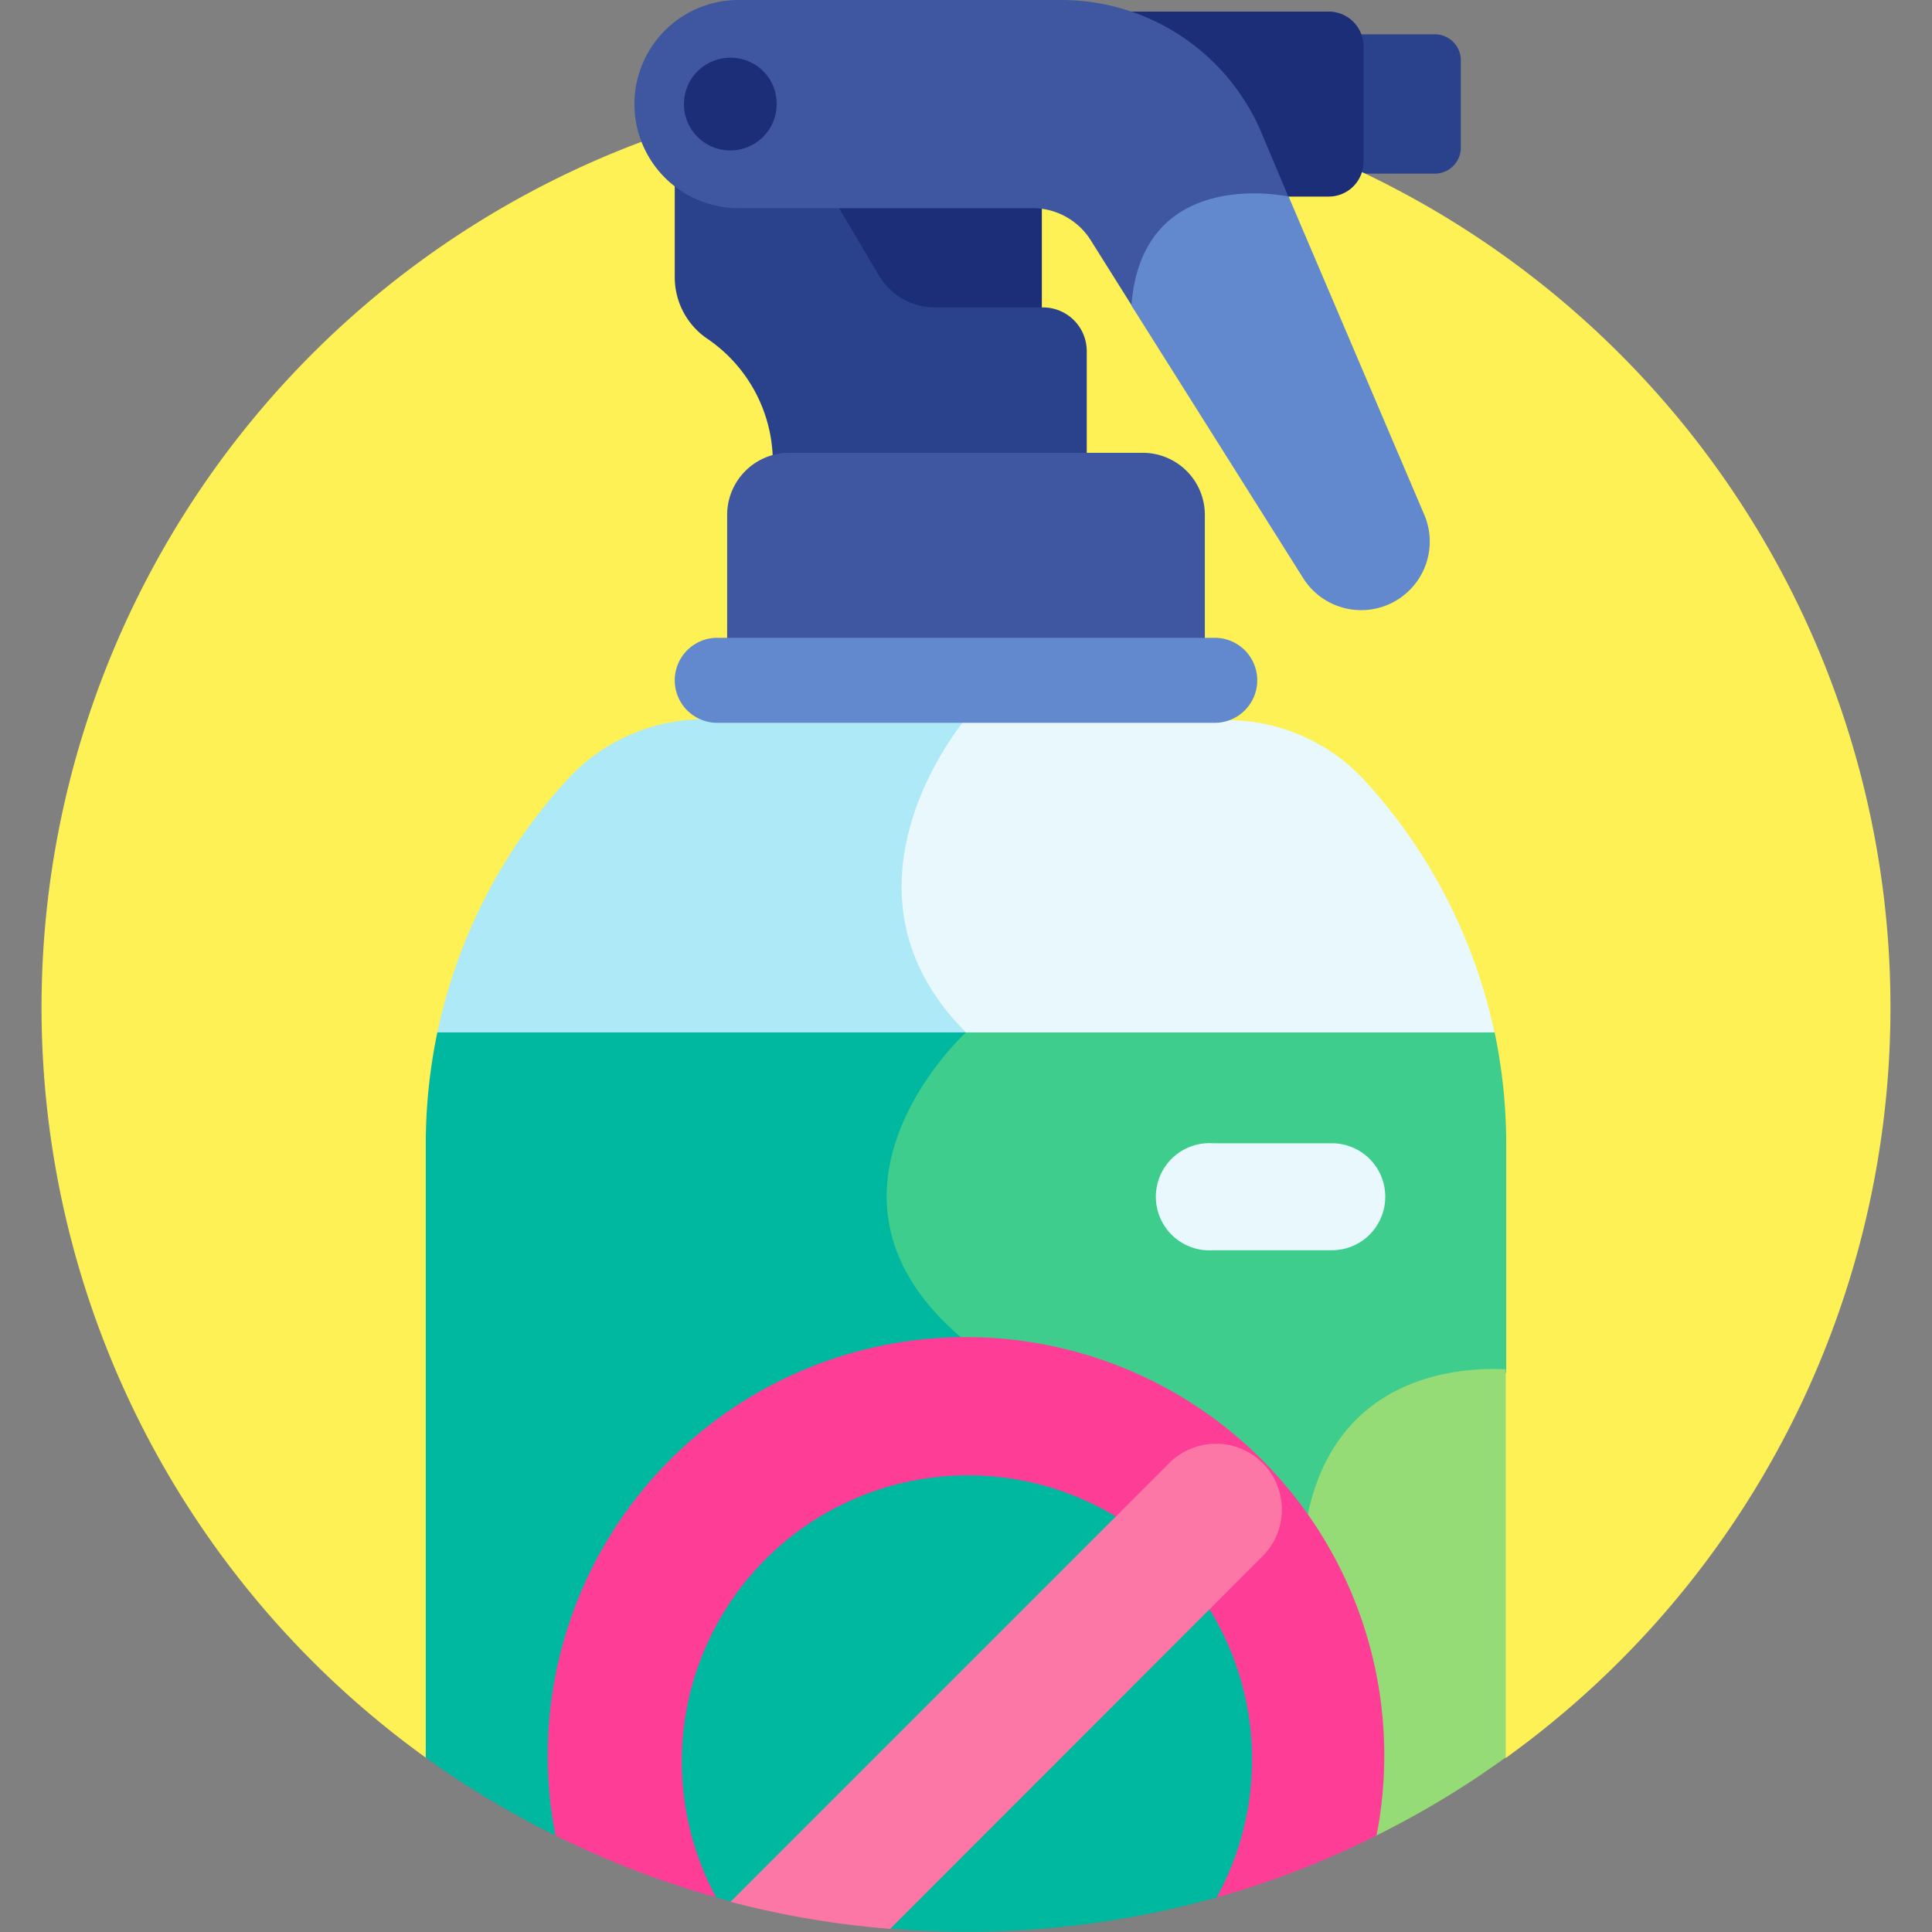 <?xml version="1.0" encoding="UTF-8"?>
<svg xmlns="http://www.w3.org/2000/svg" id="Livello_1" data-name="Livello 1" viewBox="0 0 80 80" width="80px" height="80px">
  <rect x="0" y="0" width="80" height="80" fill="#808080" stroke="none"/>
  <defs>
    <style>
      .cls-1 {
        fill: #2a428b;
      }

      .cls-2 {
        fill: #fef156;
      }

      .cls-3 {
        fill: #1d2e79;
      }

      .cls-4 {
        fill: #3f57a0;
      }

      .cls-5 {
        fill: #e8f8fc;
      }

      .cls-6 {
        fill: #ade9f7;
      }

      .cls-7 {
        fill: #6289cd;
      }

      .cls-8 {
        fill: #3ecd8d;
      }

      .cls-9 {
        fill: #95db76;
      }

      .cls-10 {
        fill: #00b7a0;
      }

      .cls-11 {
        fill: #fe3d97;
      }

      .cls-12 {
        fill: #fd77a6;
      }
    </style>
  </defs>
  <g>
    <path class="cls-1" d="M59.41,1.42H56.22a1.7,1.7,0,0,1,.09.5V6.7a1.58,1.58,0,0,1-.09.49h3.19a1.08,1.08,0,0,0,1.08-1.08V2.51a1.08,1.08,0,0,0-1.08-1.09Zm0,0"></path>
    <path class="cls-2" d="M17.63,72.78H62.37a38.28,38.28,0,1,0-44.74,0Zm0,0"></path>
    <rect class="cls-3" x="34.05" y="8.25" width="9.09" height="4.83"></rect>
    <path class="cls-1" d="M43.24,12.73H38.71a2.69,2.69,0,0,1-2.32-1.33L34.66,8.48H30.58a4.26,4.26,0,0,1-2.64-.91v3.92A3.08,3.08,0,0,0,29.25,14,6.19,6.19,0,0,1,32,19.31h13V14.55a1.81,1.81,0,0,0-1.82-1.82Zm0,0"></path>
    <path class="cls-4" d="M49.89,26.55V21.32a2.57,2.57,0,0,0-2.57-2.57H32.68a2.57,2.57,0,0,0-2.57,2.57v5.23Zm0,0"></path>
    <path class="cls-5" d="M37.59,34a8.5,8.5,0,0,0,2.19,8.79l-.16.15h22.3a22.31,22.31,0,0,0-5.41-10.62,7.75,7.75,0,0,0-5.73-2.5h-11A12.79,12.79,0,0,0,37.59,34Zm0,0"></path>
    <path class="cls-6" d="M29.22,29.78a7.73,7.73,0,0,0-5.73,2.5A22.31,22.31,0,0,0,18.08,42.9H39.84l.16-.15c-6-6,0-13,0-13Zm0,0"></path>
    <path class="cls-7" d="M50.3,29.93H29.7a1.76,1.76,0,0,1,0-3.52H50.3a1.76,1.76,0,1,1,0,3.52Zm0,0"></path>
    <path class="cls-3" d="M52.05,5.6l1.08,2.54H55A1.44,1.44,0,0,0,56.46,6.7V1.92A1.44,1.44,0,0,0,55,.48H46.2A8.94,8.94,0,0,1,52.05,5.6Zm0,0"></path>
    <path class="cls-4" d="M47,12.66a4.62,4.62,0,0,1,1.7-3.57,6.41,6.41,0,0,1,4.61-.8h.1L52.21,5.44A9,9,0,0,0,44,0H30.58a4.31,4.31,0,1,0,0,8.62H42.76a2.84,2.84,0,0,1,2.4,1.32L47,12.87c0-.07,0-.14,0-.21Zm0,0"></path>
    <path class="cls-3" d="M32.16,4.31a1.92,1.92,0,1,1-1.91-1.92,1.9,1.9,0,0,1,1.91,1.92Zm0,0"></path>
    <path class="cls-7" d="M46.85,12.65,54,24a2.84,2.84,0,0,0,5-2.63L53.36,8.14s-6.07-1.34-6.51,4.51Zm0,0"></path>
    <path class="cls-8" d="M54.06,77.15V65.67c0-8.3,6-8.9,8.31-8.82V47.37a22.7,22.7,0,0,0-.48-4.62H39.78c-.61.6-3.31,3.48-3.22,7a8,8,0,0,0,3.34,6l0,0A26.68,26.68,0,0,1,48,61.77a19.38,19.38,0,0,1,4.37,7.9,19,19,0,0,1,.34,8Zm0,0"></path>
    <path class="cls-9" d="M53.9,65.52v11.7L57,76a37.64,37.64,0,0,0,5.35-3.23V56.7c-2.2-.11-8.47.32-8.47,8.82Zm0,0"></path>
    <path class="cls-10" d="M40,42.75H18.11a22.7,22.7,0,0,0-.48,4.62V72.78A37.54,37.54,0,0,0,23,76l6.65,2.56.63.18,6.61,1.12c1,.09,2.08.13,3.14.13a38.21,38.21,0,0,0,10.38-1.43l2.51-1C55.3,62.3,40,55.55,40,55.55c-7.39-6.06,0-12.8,0-12.8Zm0,0"></path>
    <path class="cls-11" d="M57,76A17.32,17.32,0,1,0,23,76a38.1,38.1,0,0,0,6.65,2.56A11.85,11.85,0,0,1,48.38,64.48a11.86,11.86,0,0,1,2,14.09A37,37,0,0,0,57,76Zm0,0"></path>
    <path class="cls-12" d="M36.86,79.87,52.24,64.48a2.73,2.73,0,1,0-3.86-3.86L30.25,78.75a37.71,37.71,0,0,0,6.61,1.12Zm0,0"></path>
    <path class="cls-5" d="M57.36,49.55a2.21,2.21,0,0,0-2.21-2.21H50.23a2.22,2.22,0,1,0,0,4.43h4.92a2.21,2.21,0,0,0,2.21-2.22Zm0,0"></path>
  </g>
</svg>
